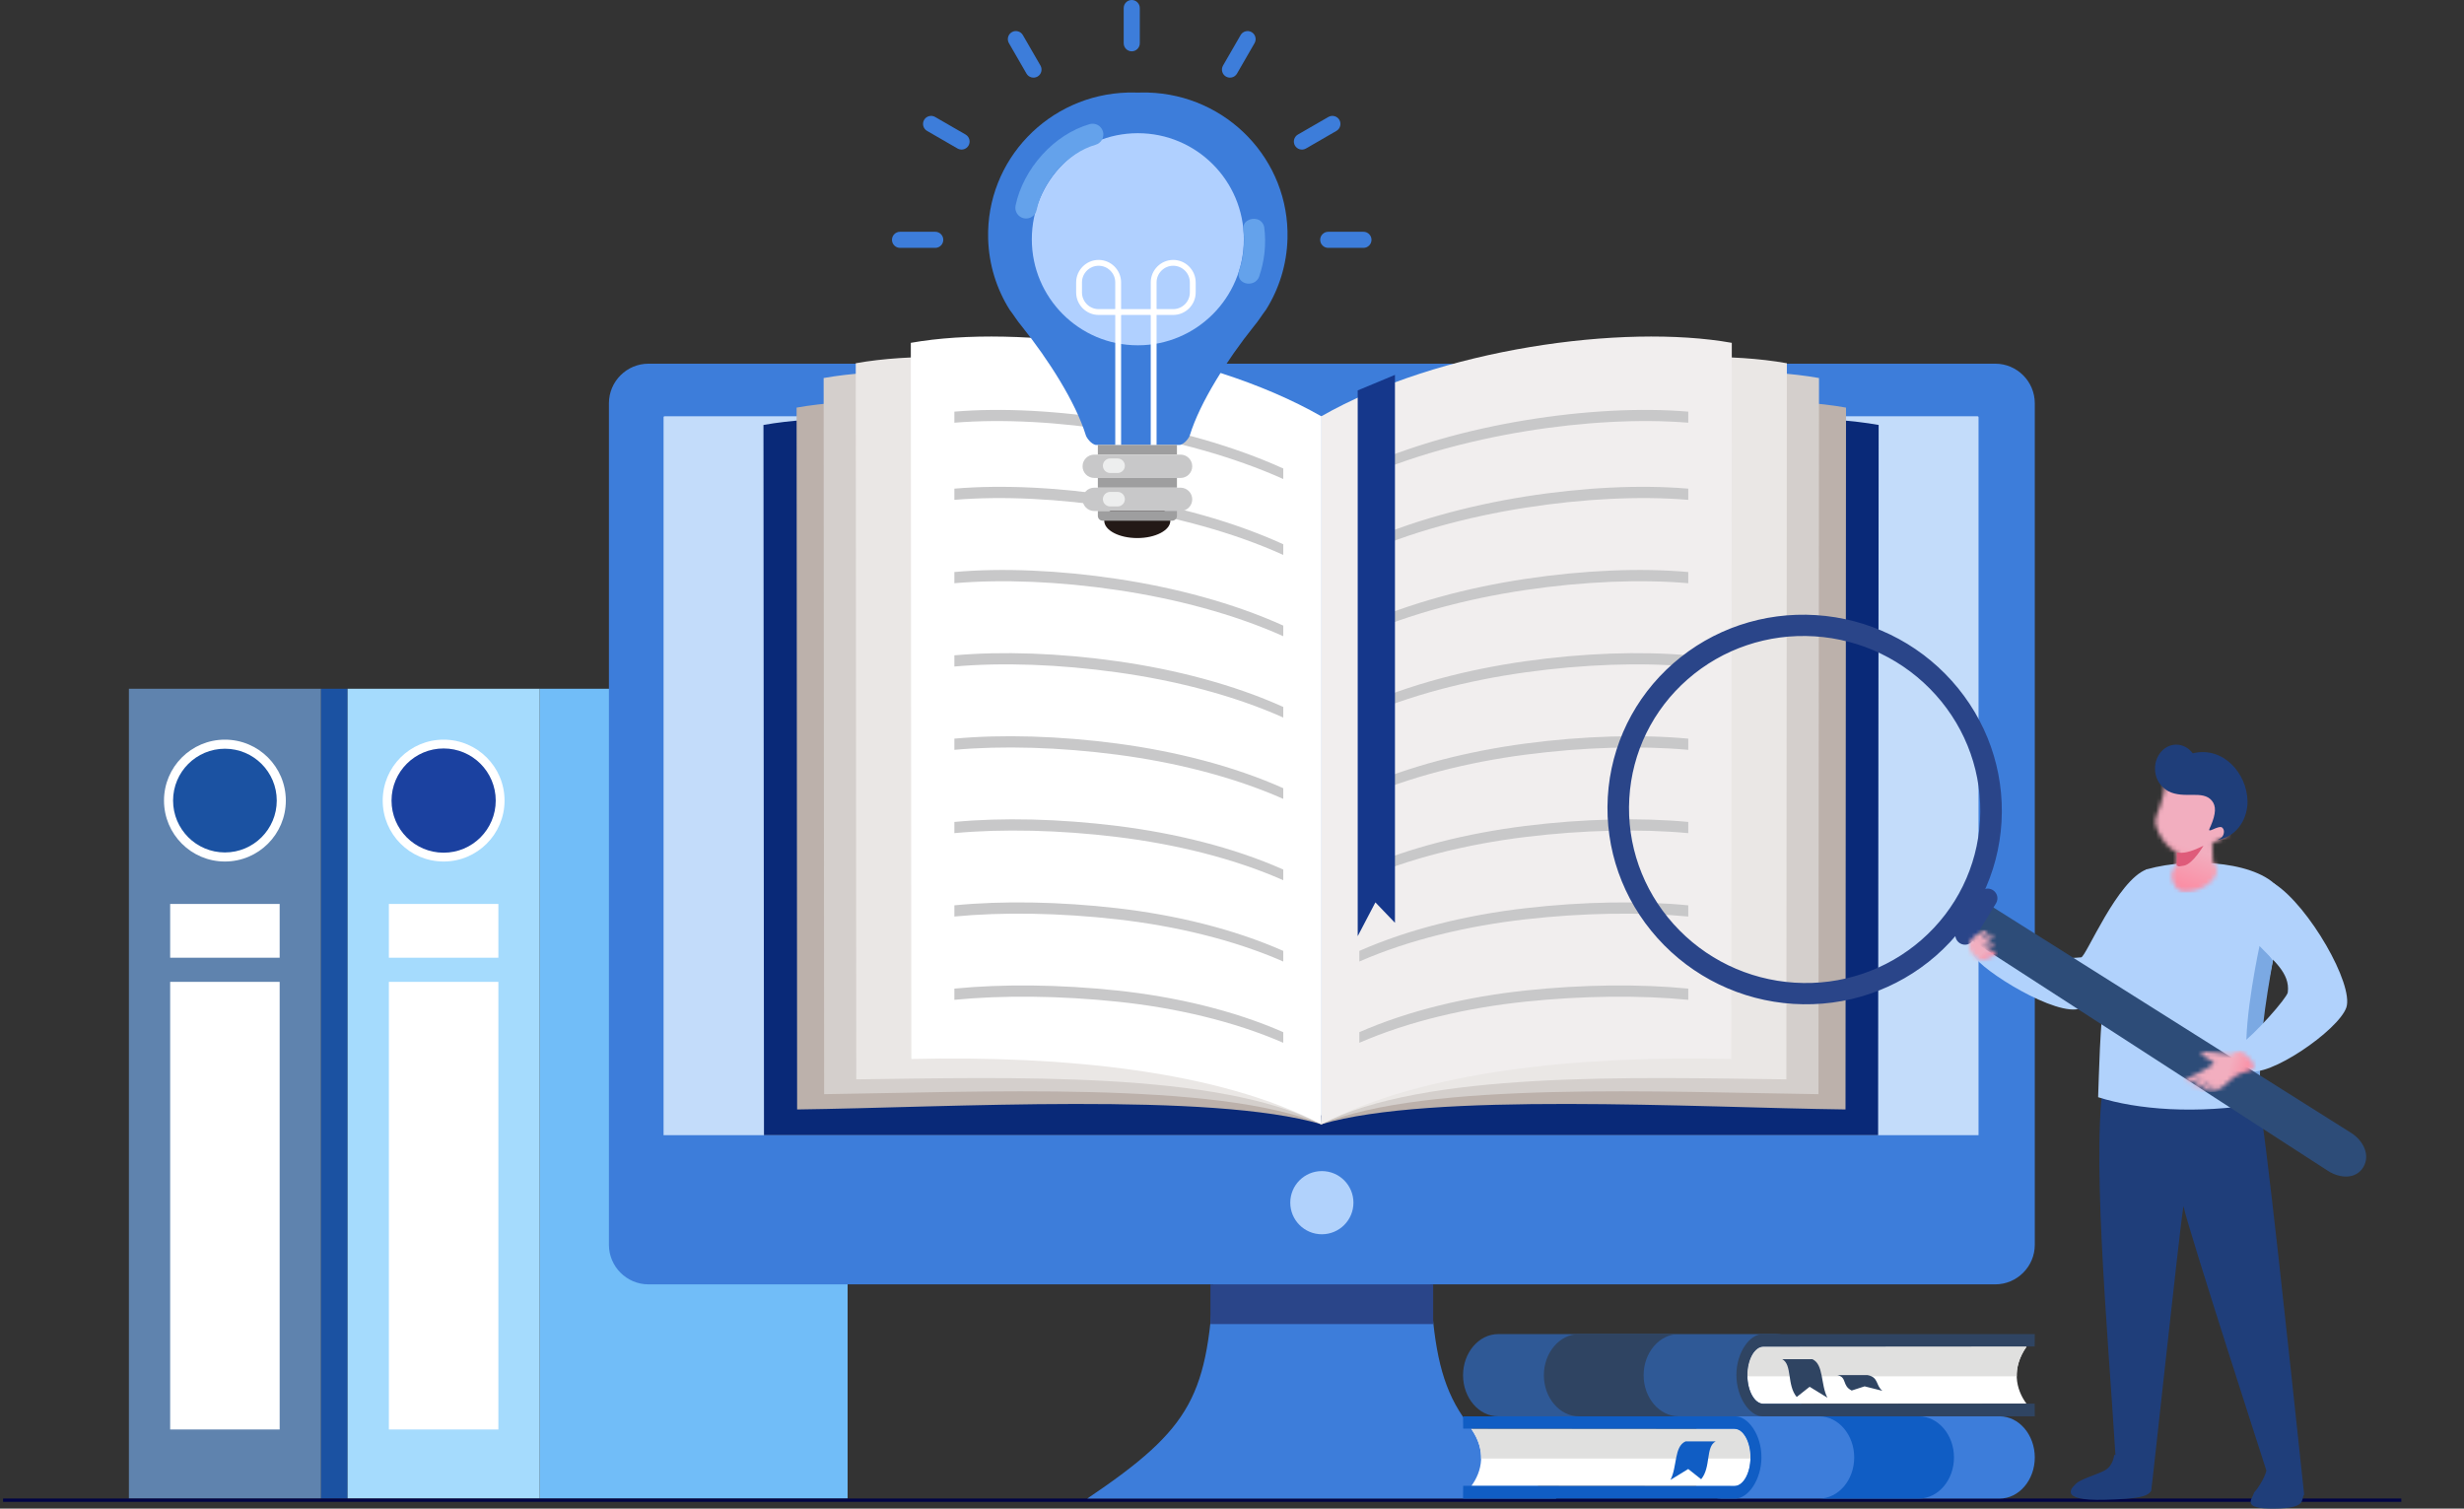 <svg width="588" height="360" viewBox="0 0 588 360" fill="none" xmlns="http://www.w3.org/2000/svg">
<rect x="0" y="0" width="588" height="360" fill="#333333" stroke="none"/>
<g clip-path="url(#clip0_2773_3059)">
<path d="M82.952 164.356H76.583V357.601H82.952V164.356Z" fill="#1B52A2"/>
<path d="M76.585 164.356H30.761V357.601H76.585V164.356Z" fill="#5F83AE"/>
<path d="M66.737 234.301H40.607V341.114H66.737V234.301Z" fill="white"/>
<path d="M66.737 215.709H40.607V228.539H66.737V215.709Z" fill="white"/>
<path fill-rule="evenodd" clip-rule="evenodd" d="M53.673 176.502C61.701 176.502 68.209 183.012 68.209 191.042C68.209 199.072 61.701 205.582 53.673 205.582C45.645 205.582 39.137 199.072 39.137 191.042C39.135 183.012 45.643 176.502 53.673 176.502Z" fill="white"/>
<path d="M202.268 164.356H128.776V357.601H202.268V164.356Z" fill="#71BDF8"/>
<path d="M128.778 164.356H82.954V357.601H128.778V164.356Z" fill="#A5DBFD"/>
<path d="M118.93 234.301H92.8V341.114H118.93V234.301Z" fill="white"/>
<path d="M118.93 215.709H92.8V228.539H118.93V215.709Z" fill="white"/>
<path fill-rule="evenodd" clip-rule="evenodd" d="M105.866 176.502C113.894 176.502 120.402 183.012 120.402 191.042C120.402 199.072 113.894 205.582 105.866 205.582C97.838 205.582 91.33 199.072 91.33 191.042C91.328 183.012 97.836 176.502 105.866 176.502Z" fill="white"/>
<path fill-rule="evenodd" clip-rule="evenodd" d="M105.866 178.605C112.733 178.605 118.299 184.173 118.299 191.041C118.299 197.91 112.733 203.477 105.866 203.477C99 203.477 93.434 197.91 93.434 191.041C93.434 184.173 99 178.605 105.866 178.605Z" fill="#1B41A0"/>
<path fill-rule="evenodd" clip-rule="evenodd" d="M53.673 178.668C60.507 178.668 66.045 184.209 66.045 191.042C66.045 197.878 60.505 203.417 53.673 203.417C46.84 203.417 41.302 197.875 41.302 191.042C41.3 184.207 46.84 178.668 53.673 178.668Z" fill="#1B52A2"/>
<path fill-rule="evenodd" clip-rule="evenodd" d="M154.748 86.785H476.139C481.329 86.785 485.575 91.032 485.575 96.224V297.048C485.575 302.239 481.329 306.486 476.139 306.486H154.748C149.558 306.486 145.312 302.239 145.312 297.048V96.224C145.312 91.032 149.558 86.785 154.748 86.785Z" fill="#3D7DDA"/>
<path d="M573.04 357.602H0.734V358.376H573.04V357.602Z" fill="#000446"/>
<path d="M158.583 99.338H471.919C472.047 99.338 472.152 99.446 472.152 99.576V270.891H158.35V99.576C158.35 99.444 158.455 99.338 158.583 99.338Z" fill="#C3DCFA"/>
<path fill-rule="evenodd" clip-rule="evenodd" d="M289.742 303.108C288.365 333.004 284.719 340.564 259.462 357.601H315.443H371.425C346.168 340.564 342.522 333.004 341.145 303.108L315.441 300.679L289.742 303.108Z" fill="#3D7DDA"/>
<path d="M342.001 306.486H288.853V315.96H342.001V306.486Z" fill="#2A4589"/>
<path fill-rule="evenodd" clip-rule="evenodd" d="M315.443 279.453C319.606 279.453 322.981 282.829 322.981 286.993C322.981 291.156 319.606 294.532 315.443 294.532C311.281 294.532 307.906 291.156 307.906 286.993C307.906 282.829 311.281 279.453 315.443 279.453Z" fill="#B1D2FC"/>
<path fill-rule="evenodd" clip-rule="evenodd" d="M282.336 118.932C254.186 102.865 208.149 96.78 182.19 101.404C182.19 157.006 182.309 210.59 182.311 266.141V268.278V270.892H448.191V268.278V266.141C448.193 210.592 448.314 157.006 448.314 101.404C422.355 96.778 376.439 102.865 348.289 118.932L315.784 266.141H314.841L282.336 118.932Z" fill="#092978"/>
<path fill-rule="evenodd" clip-rule="evenodd" d="M288.056 114.793C259.906 98.728 216.058 92.641 190.099 97.267C190.099 153.582 190.222 208.436 190.222 264.749C226.357 264.291 289.17 260.535 315.313 268.279L288.056 114.793Z" fill="#BCB1AB"/>
<path fill-rule="evenodd" clip-rule="evenodd" d="M294.505 107.736C266.355 91.669 222.509 85.584 196.548 90.208C196.548 146.523 196.669 204.783 196.669 261.098C232.803 260.64 290.488 257.852 315.311 268.281L294.505 107.736Z" fill="#D4CFCC"/>
<path fill-rule="evenodd" clip-rule="evenodd" d="M302.17 104.206C274.02 88.139 230.174 82.054 204.213 86.677C204.213 142.992 204.336 201.253 204.336 257.568C240.471 257.11 290.976 255.539 315.314 268.278L302.17 104.206Z" fill="#EAE7E5"/>
<path fill-rule="evenodd" clip-rule="evenodd" d="M315.314 99.338C287.163 83.271 243.318 77.186 217.356 81.809C217.356 138.124 217.477 196.385 217.477 252.7C253.979 251.863 290.974 255.539 315.312 268.28V99.338H315.314Z" fill="white"/>
<path fill-rule="evenodd" clip-rule="evenodd" d="M306.234 111.794C294.358 106.418 280.418 102.549 266.612 100.276C252.806 98.002 239.117 97.274 227.745 98.229C227.745 99.12 227.745 99.994 227.745 100.87C239.133 99.948 252.813 100.658 266.612 102.916C280.409 105.174 294.349 108.979 306.234 114.309C306.234 113.464 306.234 112.637 306.234 111.794Z" fill="#C8C8C9"/>
<path fill-rule="evenodd" clip-rule="evenodd" d="M306.234 129.875C294.358 124.452 280.416 120.676 266.612 118.482C252.804 116.286 239.117 115.639 227.745 116.607C227.745 117.498 227.745 118.39 227.745 119.279C239.133 118.326 252.811 118.99 266.612 121.154C280.407 123.317 294.349 127.045 306.234 132.421C306.234 131.578 306.234 130.72 306.234 129.875Z" fill="#C8C8C9"/>
<path fill-rule="evenodd" clip-rule="evenodd" d="M306.234 149.284C294.358 143.908 280.418 140.22 266.612 138.142C252.804 136.063 239.117 135.486 227.745 136.501C227.745 137.392 227.745 138.281 227.745 139.172C239.133 138.186 252.813 138.75 266.612 140.799C280.409 142.845 294.349 146.487 306.234 151.817C306.234 150.975 306.234 150.145 306.234 149.284Z" fill="#C8C8C9"/>
<path fill-rule="evenodd" clip-rule="evenodd" d="M306.234 168.696C294.358 163.335 280.418 159.739 266.612 157.788C252.804 155.833 239.117 155.365 227.745 156.381C227.745 157.273 227.745 158.164 227.745 159.053C239.133 158.036 252.813 158.523 266.612 160.444C280.409 162.365 294.349 165.912 306.234 171.227C306.234 170.384 306.234 169.539 306.234 168.696Z" fill="#C8C8C9"/>
<path fill-rule="evenodd" clip-rule="evenodd" d="M306.234 188.09C294.358 182.778 280.416 179.268 266.612 177.433C252.804 175.597 239.117 175.214 227.745 176.262C227.745 177.153 227.745 178.042 227.745 178.933C239.133 177.901 252.813 178.286 266.612 180.091C280.409 181.895 294.349 185.372 306.234 190.641C306.234 189.794 306.234 188.951 306.234 188.09Z" fill="#C8C8C9"/>
<path fill-rule="evenodd" clip-rule="evenodd" d="M306.234 207.501C294.358 202.219 280.418 198.81 266.612 197.092C252.804 195.373 239.117 195.061 227.745 196.139C227.745 197.03 227.745 197.919 227.745 198.81C239.133 197.748 252.815 198.045 266.612 199.733C280.411 201.42 294.349 204.796 306.234 210.047C306.234 209.206 306.234 208.346 306.234 207.501Z" fill="#C8C8C9"/>
<path fill-rule="evenodd" clip-rule="evenodd" d="M306.234 226.913C294.358 221.662 280.418 218.317 266.612 216.724C252.806 215.131 239.117 214.926 227.745 216.037C227.745 216.929 227.745 217.818 227.745 218.709C239.133 217.615 252.815 217.818 266.612 219.38C280.411 220.943 294.349 224.241 306.234 229.444C306.234 228.601 306.234 227.771 306.234 226.913Z" fill="#C8C8C9"/>
<path fill-rule="evenodd" clip-rule="evenodd" d="M306.234 246.307C294.358 241.087 280.418 237.837 266.612 236.367C252.806 234.899 239.117 234.789 227.745 235.913C227.745 236.804 227.745 237.694 227.745 238.585C239.133 237.476 252.815 237.584 266.612 239.023C280.411 240.46 294.349 243.664 306.234 248.838C306.234 248.01 306.234 247.167 306.234 246.307Z" fill="#C8C8C9"/>
<path fill-rule="evenodd" clip-rule="evenodd" d="M342.571 114.794C370.721 98.727 414.567 92.642 440.528 97.265C440.528 153.58 440.407 208.434 440.407 264.747C404.273 264.289 341.46 260.533 315.316 268.277L342.571 114.794Z" fill="#BCB1AB"/>
<path fill-rule="evenodd" clip-rule="evenodd" d="M336.122 107.736C364.273 91.669 408.118 85.584 434.08 90.208C434.08 146.523 433.959 204.783 433.959 261.098C397.824 260.64 340.14 257.852 315.316 268.281L336.122 107.736Z" fill="#D4CFCC"/>
<path fill-rule="evenodd" clip-rule="evenodd" d="M328.455 104.206C356.605 88.139 400.451 82.054 426.412 86.677C426.412 142.992 426.289 201.253 426.289 257.568C390.155 257.11 339.649 255.539 315.312 268.278L328.455 104.206Z" fill="#EAE7E5"/>
<path fill-rule="evenodd" clip-rule="evenodd" d="M315.313 99.338C343.464 83.271 387.31 77.186 413.271 81.809C413.271 138.124 413.148 196.385 413.148 252.7C376.646 251.863 339.651 255.539 315.313 268.28V99.338Z" fill="#F1EEEE"/>
<path fill-rule="evenodd" clip-rule="evenodd" d="M324.391 111.794C336.267 106.418 350.207 102.549 364.013 100.276C377.818 98.002 391.507 97.274 402.88 98.229C402.88 99.12 402.88 99.994 402.88 100.87C391.492 99.948 377.812 100.658 364.013 102.916C350.216 105.174 336.276 108.979 324.391 114.309C324.391 113.464 324.391 112.637 324.391 111.794Z" fill="#C8C8C9"/>
<path fill-rule="evenodd" clip-rule="evenodd" d="M324.391 129.875C336.267 124.452 350.209 120.676 364.013 118.482C377.821 116.286 391.507 115.639 402.88 116.607C402.88 117.498 402.88 118.39 402.88 119.279C391.492 118.326 377.814 118.99 364.013 121.154C350.218 123.317 336.276 127.045 324.391 132.421C324.391 131.578 324.391 130.72 324.391 129.875Z" fill="#C8C8C9"/>
<path fill-rule="evenodd" clip-rule="evenodd" d="M324.391 149.284C336.267 143.908 350.207 140.22 364.013 138.142C377.821 136.063 391.507 135.486 402.88 136.501C402.88 137.392 402.88 138.281 402.88 139.172C391.492 138.186 377.812 138.75 364.013 140.799C350.216 142.845 336.276 146.487 324.391 151.817C324.391 150.975 324.391 150.145 324.391 149.284Z" fill="#C8C8C9"/>
<path fill-rule="evenodd" clip-rule="evenodd" d="M324.391 168.696C336.267 163.335 350.207 159.739 364.013 157.788C377.821 155.833 391.507 155.365 402.88 156.381C402.88 157.273 402.88 158.164 402.88 159.053C391.492 158.036 377.812 158.523 364.013 160.444C350.216 162.365 336.276 165.912 324.391 171.227C324.391 170.384 324.391 169.539 324.391 168.696Z" fill="#C8C8C9"/>
<path fill-rule="evenodd" clip-rule="evenodd" d="M324.391 188.09C336.267 182.778 350.209 179.268 364.013 177.433C377.821 175.597 391.507 175.214 402.88 176.262C402.88 177.153 402.88 178.042 402.88 178.933C391.492 177.901 377.812 178.286 364.013 180.091C350.216 181.895 336.276 185.372 324.391 190.641C324.391 189.794 324.391 188.951 324.391 188.09Z" fill="#C8C8C9"/>
<path fill-rule="evenodd" clip-rule="evenodd" d="M324.391 207.501C336.267 202.219 350.207 198.81 364.013 197.092C377.821 195.373 391.507 195.061 402.88 196.139C402.88 197.03 402.88 197.919 402.88 198.81C391.492 197.748 377.81 198.045 364.013 199.733C350.214 201.42 336.276 204.796 324.391 210.047C324.391 209.206 324.391 208.346 324.391 207.501Z" fill="#C8C8C9"/>
<path fill-rule="evenodd" clip-rule="evenodd" d="M324.391 226.913C336.267 221.662 350.207 218.317 364.013 216.724C377.818 215.131 391.507 214.926 402.88 216.037C402.88 216.929 402.88 217.818 402.88 218.709C391.492 217.615 377.81 217.818 364.013 219.38C350.214 220.943 336.276 224.241 324.391 229.444C324.391 228.601 324.391 227.771 324.391 226.913Z" fill="#C8C8C9"/>
<path fill-rule="evenodd" clip-rule="evenodd" d="M324.391 246.307C336.267 241.087 350.207 237.837 364.013 236.367C377.818 234.899 391.507 234.789 402.88 235.913C402.88 236.804 402.88 237.694 402.88 238.585C391.492 237.476 377.81 237.584 364.013 239.023C350.214 240.46 336.276 243.664 324.391 248.838C324.391 248.01 324.391 247.167 324.391 246.307Z" fill="#C8C8C9"/>
<path fill-rule="evenodd" clip-rule="evenodd" d="M323.998 93.161L332.888 89.457V220.209L328.22 215.333L323.998 223.398V93.161Z" fill="#15378B"/>
<path fill-rule="evenodd" clip-rule="evenodd" d="M502.434 255.893C498.751 272.062 502.978 317.331 504.819 347.221L504.531 347.192C504.531 347.192 504.302 349.774 502.32 350.852C500.338 351.935 496.633 352.885 495.462 354.006C494.617 354.813 490.706 358.198 502.282 357.894C510.506 357.678 512.467 357.104 513.347 355.77C513.47 355.583 520.185 292.944 521.041 287.794C522.51 294.357 540.841 350.863 540.837 350.898C540.701 351.889 539.385 354.518 537.92 356.156C537.471 357.762 534.69 360.068 542.663 360C550.636 359.932 548.997 357.916 549.851 356.622C546.313 323.342 540.626 269.709 538.842 260.854L538.342 260.394C536.921 203.425 506.656 218.106 509.382 252.595C509.695 256.49 503.803 250.519 502.434 255.893Z" fill="#1F3E7A"/>
<path fill-rule="evenodd" clip-rule="evenodd" d="M514.119 220.41C510.638 228.05 505.316 239.388 495.354 240.871C488.325 241.521 470.394 229.873 470.821 227.366C471.296 224.567 475.336 223.079 476.726 225.007C477.639 230.225 495.427 228.535 496.641 228.449C497.79 228.367 505.242 210.009 512.304 207.443C513.142 206.902 516.57 216.717 514.119 220.41Z" fill="#B1D2FC"/>
<path fill-rule="evenodd" clip-rule="evenodd" d="M544.239 212.547C547.556 217.494 536.897 238.158 539.665 263.296C524.147 265.961 509.957 264.777 500.688 261.826C501.121 251.584 501.15 216.024 512.304 207.441C523.344 204.347 539.691 205.766 544.239 212.547Z" fill="#B1D2FC"/>
<path fill-rule="evenodd" clip-rule="evenodd" d="M542.399 229.223C540.877 237.878 538.395 251.789 539.662 263.296C539.119 263.388 538.577 263.476 538.036 263.562C537.42 261.685 536.76 260.439 536.118 251.694C535.475 242.948 539.209 225.713 539.209 225.713L540.978 227.251L542.399 229.223Z" fill="#7BA9E3"/>
<mask id="mask0_2773_3059" style="mask-type:luminance" maskUnits="userSpaceOnUse" x="514" y="182" width="20" height="31">
<path d="M515.157 198.744C516.249 200.916 517.778 202.59 519.481 203.409L519.423 206.567L518.964 206.959C517.166 208.887 519.113 212.843 521.161 212.722C526.34 212.978 530.316 208.73 528.761 206.424L528.085 205.669L527.936 201.202C528.204 201.186 530.147 200.082 530.727 199.903C531.306 199.725 532.155 198.609 532.213 197.432C532.27 196.255 530.45 196.635 530.45 196.635C532.655 193.618 535.152 191.154 531.913 188.436C528.677 185.718 521.241 184.133 521.241 184.133L516.766 182.582C517.335 184.127 516.574 189.279 515.426 192.496C514.394 195.379 513.694 195.828 515.157 198.744Z" fill="white"/>
</mask>
<g mask="url(#mask0_2773_3059)">
<path d="M535.15 182.578H513.694V212.976H535.15V182.578Z" fill="url(#paint0_linear_2773_3059)"/>
</g>
<path fill-rule="evenodd" clip-rule="evenodd" d="M525.826 201.82C525.826 201.82 523.293 206.162 521.214 206.556C519.135 206.95 520.198 206.66 519.423 206.567L519.483 203.409C520.915 203.64 522.316 203.526 525.826 201.82Z" fill="#DF5B7A"/>
<path fill-rule="evenodd" clip-rule="evenodd" d="M542.767 210.872C551.019 216.198 561.745 234.95 559.925 240.414C558.033 245.898 541.156 257.449 536.443 255.475C534.228 254.549 531.634 250.834 534.021 249.778C538.27 246.721 545.66 238.204 545.946 236.842C546.582 232.102 542.232 229.054 539.167 225.665C534.527 220.531 535.029 207.694 542.767 210.872Z" fill="#B1D2FC"/>
<path fill-rule="evenodd" clip-rule="evenodd" d="M471.668 214.008L466.769 221.979L555.523 279.394C558.385 281.247 562.178 281.441 563.945 278.564C565.714 275.688 563.984 272.178 561.093 270.358L471.668 214.008Z" fill="#2D4C78"/>
<path fill-rule="evenodd" clip-rule="evenodd" d="M472.328 213.159L466.949 221.911C466.278 223.002 466.625 224.437 467.723 225.1C468.819 225.762 470.266 225.412 470.937 224.321L476.317 215.568C476.988 214.477 476.64 213.042 475.542 212.38C474.444 211.715 472.999 212.065 472.328 213.159Z" fill="#2A4589"/>
<path fill-rule="evenodd" clip-rule="evenodd" d="M402.757 162.079C411.08 154.803 421.911 151.144 433.048 151.85C444.184 152.554 454.514 157.552 461.939 165.824C469.365 174.096 473.142 184.82 472.506 195.817C471.871 206.814 466.883 216.983 458.56 224.261C450.237 231.538 439.406 235.196 428.269 234.491C417.132 233.787 406.803 228.79 399.377 220.517C391.954 212.245 388.174 201.519 388.81 190.524C389.446 179.525 394.431 169.354 402.757 162.079ZM433.34 146.784C420.839 145.992 408.679 150.1 399.335 158.269C389.992 166.436 384.392 177.855 383.677 190.199C382.962 202.542 387.206 214.582 395.54 223.869C403.874 233.156 415.471 238.767 427.972 239.557C440.473 240.347 452.633 236.241 461.977 228.072C471.32 219.905 476.92 208.488 477.635 196.145C478.35 183.801 474.106 171.762 465.772 162.475C457.44 153.186 445.841 147.574 433.34 146.784Z" fill="#2A4589"/>
<mask id="mask1_2773_3059" style="mask-type:luminance" maskUnits="userSpaceOnUse" x="469" y="222" width="8" height="8">
<path d="M473.421 229.069C473.421 229.069 476.746 227.843 476.396 227.222C476.046 226.604 473.514 227.253 473.514 227.253L476.035 225.64C476.035 225.64 476.211 225.334 475.309 225.363C474.407 225.389 473.045 225.77 473.045 225.77L475.542 223.761C475.542 223.761 475.494 222.916 475.056 223.092C474.62 223.268 472.687 224.313 472.687 224.313L474.341 222.366C474.341 222.366 473.971 221.908 473.259 222.216C472.546 222.524 471.554 223.169 471.554 223.169C467.376 226.043 472.475 229.753 473.421 229.069Z" fill="white"/>
</mask>
<g mask="url(#mask1_2773_3059)">
<path d="M476.748 221.91H467.375V229.751H476.748V221.91Z" fill="url(#paint1_linear_2773_3059)"/>
</g>
<mask id="mask2_2773_3059" style="mask-type:luminance" maskUnits="userSpaceOnUse" x="521" y="250" width="17" height="11">
<path d="M534.357 250.638L532.338 251.619L528.496 251.177C527.935 251.012 524.38 250.688 525.454 251.696C526.208 252.405 528.371 253.444 528.336 253.538C527.863 254.782 521.691 257.405 521.643 257.519C520.957 259.104 524.972 257.667 525.663 257.453C525.843 257.398 523.119 259.06 523.269 259.161C523.449 259.284 523.914 259.632 524.67 259.379C525.599 259.068 527.104 258.278 527.313 258.388C527.531 258.503 524.875 260.094 525.086 260.186C525.249 260.257 525.577 260.413 526.153 260.202C527.106 259.854 528.45 259.035 528.705 259.099C528.967 259.165 526.998 260.191 527.245 260.228C527.436 260.259 527.531 260.582 527.711 260.532C532.573 259.187 531.13 256.929 536.738 255.541C539.851 254.768 535.515 250.977 534.357 250.638Z" fill="white"/>
</mask>
<g mask="url(#mask2_2773_3059)">
<path d="M539.853 250.638H520.955V260.582H539.853V250.638Z" fill="url(#paint2_linear_2773_3059)"/>
</g>
<path fill-rule="evenodd" clip-rule="evenodd" d="M517.419 188.802C521.221 190.749 525.599 188.438 527.812 191.046C528.908 192.338 528.798 194.2 527.57 197.076C527.21 197.923 526.726 198.548 528.156 197.884C528.813 197.58 529.894 197.155 530.263 197.452C531.086 198.117 530.67 199.514 530.015 199.963C529.722 200.164 529.168 200.463 529.168 200.463C534.281 199.492 536.413 194.878 536.34 191.163C536.212 184.583 530.547 177.983 523.26 179.766C522.328 178.498 520.919 177.69 519.342 177.69C516.535 177.69 514.26 180.25 514.26 183.406C514.26 185.382 515.151 187.122 516.506 188.148C516.783 188.39 517.085 188.608 517.419 188.802Z" fill="#1F3E7A"/>
<path fill-rule="evenodd" clip-rule="evenodd" d="M477.199 337.978H410.809C406.202 337.978 402.433 342.392 402.433 347.788C402.433 353.184 406.202 357.599 410.809 357.599H477.199C481.804 357.599 485.575 353.184 485.575 347.788C485.575 342.392 481.806 337.978 477.199 337.978Z" fill="#3D7DDA"/>
<path fill-rule="evenodd" clip-rule="evenodd" d="M457.913 337.978H434.108C438.715 337.978 442.484 342.392 442.484 347.788C442.484 353.184 438.715 357.599 434.108 357.599H457.913C462.52 357.599 466.289 353.184 466.289 347.788C466.289 342.392 462.52 337.978 457.913 337.978Z" fill="#105DC4"/>
<path fill-rule="evenodd" clip-rule="evenodd" d="M413.905 354.611H351.101C353.706 351.098 354.722 346.107 351.101 340.969H413.907C416.01 340.969 417.733 344.043 417.733 347.791C417.733 351.539 416.008 354.611 413.905 354.611Z" fill="white"/>
<path fill-rule="evenodd" clip-rule="evenodd" d="M353.448 348.053C353.494 345.819 352.821 343.409 351.101 340.969H413.907C416.01 340.969 417.733 344.043 417.733 347.789C417.733 347.877 417.731 347.965 417.731 348.053H353.448Z" fill="#E0E0DF"/>
<path fill-rule="evenodd" clip-rule="evenodd" d="M349.138 357.601H414.115C417.143 357.601 420.344 353.127 420.344 347.731C420.344 342.333 417.143 337.978 414.115 337.978H349.138L349.166 340.918L413.904 340.968C416.008 340.97 417.73 344.043 417.73 347.79C417.73 351.538 416.005 354.612 413.904 354.612L349.166 354.562L349.138 357.601Z" fill="#105DC4"/>
<path fill-rule="evenodd" clip-rule="evenodd" d="M409.416 343.962C406.78 343.962 404.862 343.962 402.228 343.962C399.469 345.177 400.268 349.994 398.629 353.15L402.875 350.546L405.955 352.985C408.345 350.124 406.978 345.243 409.416 343.962Z" fill="#105DC4"/>
<path fill-rule="evenodd" clip-rule="evenodd" d="M357.513 318.356H423.904C428.511 318.356 432.279 322.771 432.279 328.167C432.279 333.563 428.511 337.978 423.904 337.978H357.513C352.909 337.978 349.138 333.563 349.138 328.167C349.138 322.771 352.906 318.356 357.513 318.356Z" fill="#2F5996"/>
<path fill-rule="evenodd" clip-rule="evenodd" d="M376.8 318.356H400.605C395.998 318.356 392.229 322.771 392.229 328.167C392.229 333.563 395.998 337.978 400.605 337.978H376.8C372.193 337.978 368.424 333.563 368.424 328.167C368.424 322.771 372.193 318.356 376.8 318.356Z" fill="#2F4462"/>
<path fill-rule="evenodd" clip-rule="evenodd" d="M420.808 334.99H483.612C481.007 331.477 479.991 326.486 483.612 321.348H420.806C418.703 321.348 416.98 324.422 416.98 328.17C416.98 331.915 418.705 334.99 420.808 334.99Z" fill="white"/>
<path fill-rule="evenodd" clip-rule="evenodd" d="M481.267 328.432C481.221 326.198 481.894 323.788 483.615 321.348H420.808C418.705 321.348 416.982 324.422 416.982 328.168C416.982 328.256 416.985 328.344 416.985 328.432H481.267Z" fill="#E0E0DF"/>
<path fill-rule="evenodd" clip-rule="evenodd" d="M485.575 337.978H420.597C417.57 337.978 414.369 333.504 414.369 328.108C414.369 322.71 417.57 318.354 420.597 318.354H485.575L485.546 321.295L420.808 321.345C418.705 321.347 416.982 324.42 416.982 328.167C416.982 331.915 418.707 334.989 420.808 334.989L485.546 334.939L485.575 337.978Z" fill="#2F4462"/>
<path fill-rule="evenodd" clip-rule="evenodd" d="M425.296 324.341C427.932 324.341 429.851 324.341 432.484 324.341C435.243 325.556 434.444 330.373 436.083 333.529L431.837 330.925L428.757 333.364C426.37 330.5 427.736 325.619 425.296 324.341Z" fill="#2F4462"/>
<path fill-rule="evenodd" clip-rule="evenodd" d="M438.422 328.128C441.058 328.128 442.977 328.128 445.61 328.128C448.369 328.625 447.57 330.595 449.209 331.887L444.963 330.822L441.883 331.818C439.496 330.648 440.862 328.652 438.422 328.128Z" fill="#2F4462"/>
<path fill-rule="evenodd" clip-rule="evenodd" d="M243.806 77.824C250.256 85.888 256.689 95.998 259.118 103.867C259.327 104.543 260.397 105.944 261.442 106.165H271.527H281.612C282.657 105.944 283.727 104.543 283.936 103.867C286.364 95.995 292.8 85.888 299.248 77.824C300.37 76.502 301.103 75.223 302.122 73.898C305.221 68.956 307.078 63.161 307.243 56.925C307.745 38.186 292.811 22.588 273.885 22.082C273.093 22.06 272.306 22.068 271.525 22.099C270.744 22.068 269.956 22.06 269.164 22.082C250.241 22.588 235.307 38.186 235.806 56.925C235.973 63.161 237.83 68.956 240.928 73.898C241.951 75.223 242.684 76.502 243.806 77.824Z" fill="#3D7DDA"/>
<path fill-rule="evenodd" clip-rule="evenodd" d="M271.4 120.13C275.756 120.13 279.287 121.981 279.287 124.263C279.287 126.545 275.756 128.396 271.4 128.396C267.043 128.396 263.512 126.545 263.512 124.263C263.512 121.981 267.043 120.13 271.4 120.13Z" fill="#231916"/>
<path fill-rule="evenodd" clip-rule="evenodd" d="M271.529 31.786C285.502 31.786 296.828 43.115 296.828 57.092C296.828 71.068 285.502 82.397 271.529 82.397C257.557 82.397 246.23 71.068 246.23 57.092C246.23 43.115 257.557 31.786 271.529 31.786Z" fill="#B0D0FF"/>
<path d="M260.038 29.621C261.398 29.234 262.817 30.022 263.204 31.382C263.591 32.742 262.804 34.161 261.444 34.548C254.69 36.492 248.791 43.261 247.377 50.092C247.093 51.48 245.738 52.376 244.349 52.092C242.961 51.808 242.066 50.453 242.349 49.064C243.251 44.702 245.557 40.402 248.721 36.919C251.81 33.516 255.75 30.856 260.038 29.621Z" fill="#64A2EB"/>
<path fill-rule="evenodd" clip-rule="evenodd" d="M298.681 7.667C299.596 8.195 299.913 9.377 299.385 10.293L295.187 17.568C294.659 18.483 293.478 18.8 292.562 18.272C291.647 17.744 291.33 16.56 291.858 15.647L296.058 8.371C296.584 7.456 297.766 7.139 298.681 7.667ZM241.467 7.667C242.383 7.139 243.564 7.456 244.092 8.371L248.292 15.647C248.82 16.562 248.503 17.744 247.588 18.272C246.673 18.8 245.491 18.483 244.961 17.568L240.763 10.293C240.235 9.377 240.552 8.195 241.467 7.667ZM220.527 28.613C221.055 27.698 222.238 27.381 223.151 27.909L230.425 32.108C231.34 32.636 231.657 33.818 231.129 34.733C230.601 35.649 229.42 35.965 228.504 35.437L221.231 31.236C220.313 30.712 219.997 29.531 220.527 28.613ZM319.624 28.613C320.152 29.529 319.835 30.71 318.92 31.238L311.646 35.44C310.731 35.968 309.549 35.651 309.021 34.735C308.493 33.82 308.81 32.638 309.725 32.11L316.999 27.911C317.912 27.381 319.093 27.698 319.624 28.613ZM327.289 57.228C327.289 58.287 326.424 59.152 325.366 59.152H316.968C315.91 59.152 315.045 58.287 315.045 57.23C315.045 56.172 315.91 55.307 316.968 55.307H325.366C326.424 55.305 327.289 56.17 327.289 57.228ZM225.103 57.228C225.103 58.287 224.238 59.152 223.18 59.152H214.782C213.724 59.152 212.859 58.287 212.859 57.23C212.859 56.172 213.724 55.307 214.782 55.307H223.18C224.238 55.305 225.103 56.17 225.103 57.228ZM270.075 0C271.131 0 271.998 0.865 271.998 1.923V10.323C271.998 11.38 271.133 12.247 270.077 12.247C269.019 12.247 268.155 11.382 268.155 10.323V1.923C268.152 0.865 269.017 0 270.075 0Z" fill="#3D7DDA"/>
<path d="M280.864 106.164H261.987V108.486H280.864V106.164Z" fill="#9E9E9F"/>
<path d="M264.975 64.583C264.254 63.865 263.261 63.416 262.17 63.416C261.079 63.416 260.085 63.863 259.365 64.583C258.646 65.302 258.199 66.297 258.199 67.389V69.79C258.199 70.881 258.646 71.874 259.365 72.595L259.363 72.598C260.082 73.317 261.077 73.764 262.168 73.764H266.139V67.391C266.141 66.297 265.695 65.302 264.975 64.583ZM262.17 62.023C263.647 62.023 264.986 62.626 265.959 63.599V63.601C266.929 64.574 267.534 65.914 267.534 67.389V74.459V75.155H266.839H262.172C260.698 75.155 259.358 74.552 258.386 73.579H258.384C257.411 72.609 256.809 71.266 256.809 69.79V67.389C256.809 65.914 257.411 64.574 258.384 63.601L258.386 63.599C259.356 62.629 260.696 62.023 262.17 62.023Z" fill="white"/>
<path d="M276.185 63.599C277.157 62.629 278.497 62.023 279.971 62.023C281.447 62.023 282.787 62.626 283.76 63.599V63.601C284.73 64.574 285.335 65.914 285.335 67.389V69.79C285.335 71.266 284.732 72.606 283.76 73.579C282.789 74.552 281.447 75.155 279.971 75.155H275.305H274.609V74.459V67.389C274.609 65.914 275.212 64.574 276.185 63.601V63.599ZM279.971 63.416C278.88 63.416 277.885 63.863 277.166 64.583C276.446 65.302 276 66.297 276 67.389V73.762H279.971C281.062 73.762 282.055 73.315 282.776 72.595C283.496 71.876 283.942 70.883 283.942 69.79V67.389C283.942 66.297 283.496 65.302 282.776 64.583L282.774 64.585C282.055 63.863 281.062 63.416 279.971 63.416Z" fill="white"/>
<path d="M266.141 106.164V74.459V73.762H266.836H275.305H276V74.459V106.164H274.607V75.155H267.534V106.164H266.141Z" fill="white"/>
<path fill-rule="evenodd" clip-rule="evenodd" d="M261.121 108.486H281.729C283.26 108.486 284.512 109.739 284.512 111.27C284.512 112.802 283.26 114.054 281.729 114.054H261.121C259.589 114.054 258.337 112.802 258.337 111.27C258.34 109.739 259.591 108.486 261.121 108.486Z" fill="#C8C8C9"/>
<path d="M280.864 114.054H261.987V116.375H280.864V114.054Z" fill="#9E9E9F"/>
<path fill-rule="evenodd" clip-rule="evenodd" d="M261.121 116.376H281.729C283.26 116.376 284.512 117.628 284.512 119.16C284.512 120.691 283.26 121.944 281.729 121.944H261.121C259.589 121.944 258.337 120.691 258.337 119.16C258.337 117.628 259.591 116.376 261.121 116.376Z" fill="#C8C8C9"/>
<path fill-rule="evenodd" clip-rule="evenodd" d="M261.988 121.941H280.864V123.103C280.864 123.742 280.343 124.265 279.703 124.265H263.147C262.509 124.265 261.985 123.744 261.985 123.103V121.941H261.988Z" fill="#9E9E9F"/>
<path d="M296.859 56.432C296.929 59.158 296.573 62.072 295.735 64.477C295.266 65.813 295.746 67.067 297.083 67.538C298.419 68.009 299.992 67.382 300.46 66.044C301.743 62.36 302.236 58.232 301.679 54.147C301.193 52.114 299.019 51.799 297.673 52.66C296.214 53.591 296.821 55.006 296.859 56.432Z" fill="#64A2EB"/>
<path fill-rule="evenodd" clip-rule="evenodd" d="M264.925 109.401H266.704C267.657 109.401 268.438 110.183 268.438 111.135C268.438 112.088 267.657 112.87 266.704 112.87H264.925C263.972 112.87 263.191 112.088 263.191 111.135C263.191 110.183 263.972 109.401 264.925 109.401Z" fill="#EDEEEE"/>
<path fill-rule="evenodd" clip-rule="evenodd" d="M264.925 117.384H266.704C267.657 117.384 268.438 118.165 268.438 119.118C268.438 120.071 267.657 120.852 266.704 120.852H264.925C263.972 120.852 263.191 120.071 263.191 119.118C263.191 118.165 263.972 117.384 264.925 117.384Z" fill="#EDEEEE"/>
</g>
<defs>
<linearGradient id="paint0_linear_2773_3059" x1="518.033" y1="215.235" x2="522.787" y2="202.249" gradientUnits="userSpaceOnUse">
<stop stop-color="#FF7F98"/>
<stop offset="1" stop-color="#F2AEBF"/>
</linearGradient>
<linearGradient id="paint1_linear_2773_3059" x1="475.728" y1="229.308" x2="473.357" y2="227.062" gradientUnits="userSpaceOnUse">
<stop stop-color="#FF7F98"/>
<stop offset="1" stop-color="#F2AEBF"/>
</linearGradient>
<linearGradient id="paint2_linear_2773_3059" x1="538.931" y1="257.955" x2="531.622" y2="255.947" gradientUnits="userSpaceOnUse">
<stop stop-color="#FF7F98"/>
<stop offset="1" stop-color="#F2AEBF"/>
</linearGradient>
<clipPath id="clip0_2773_3059">
<rect width="587" height="360" fill="white" transform="translate(0.734)"/>
</clipPath>
</defs>
</svg>
